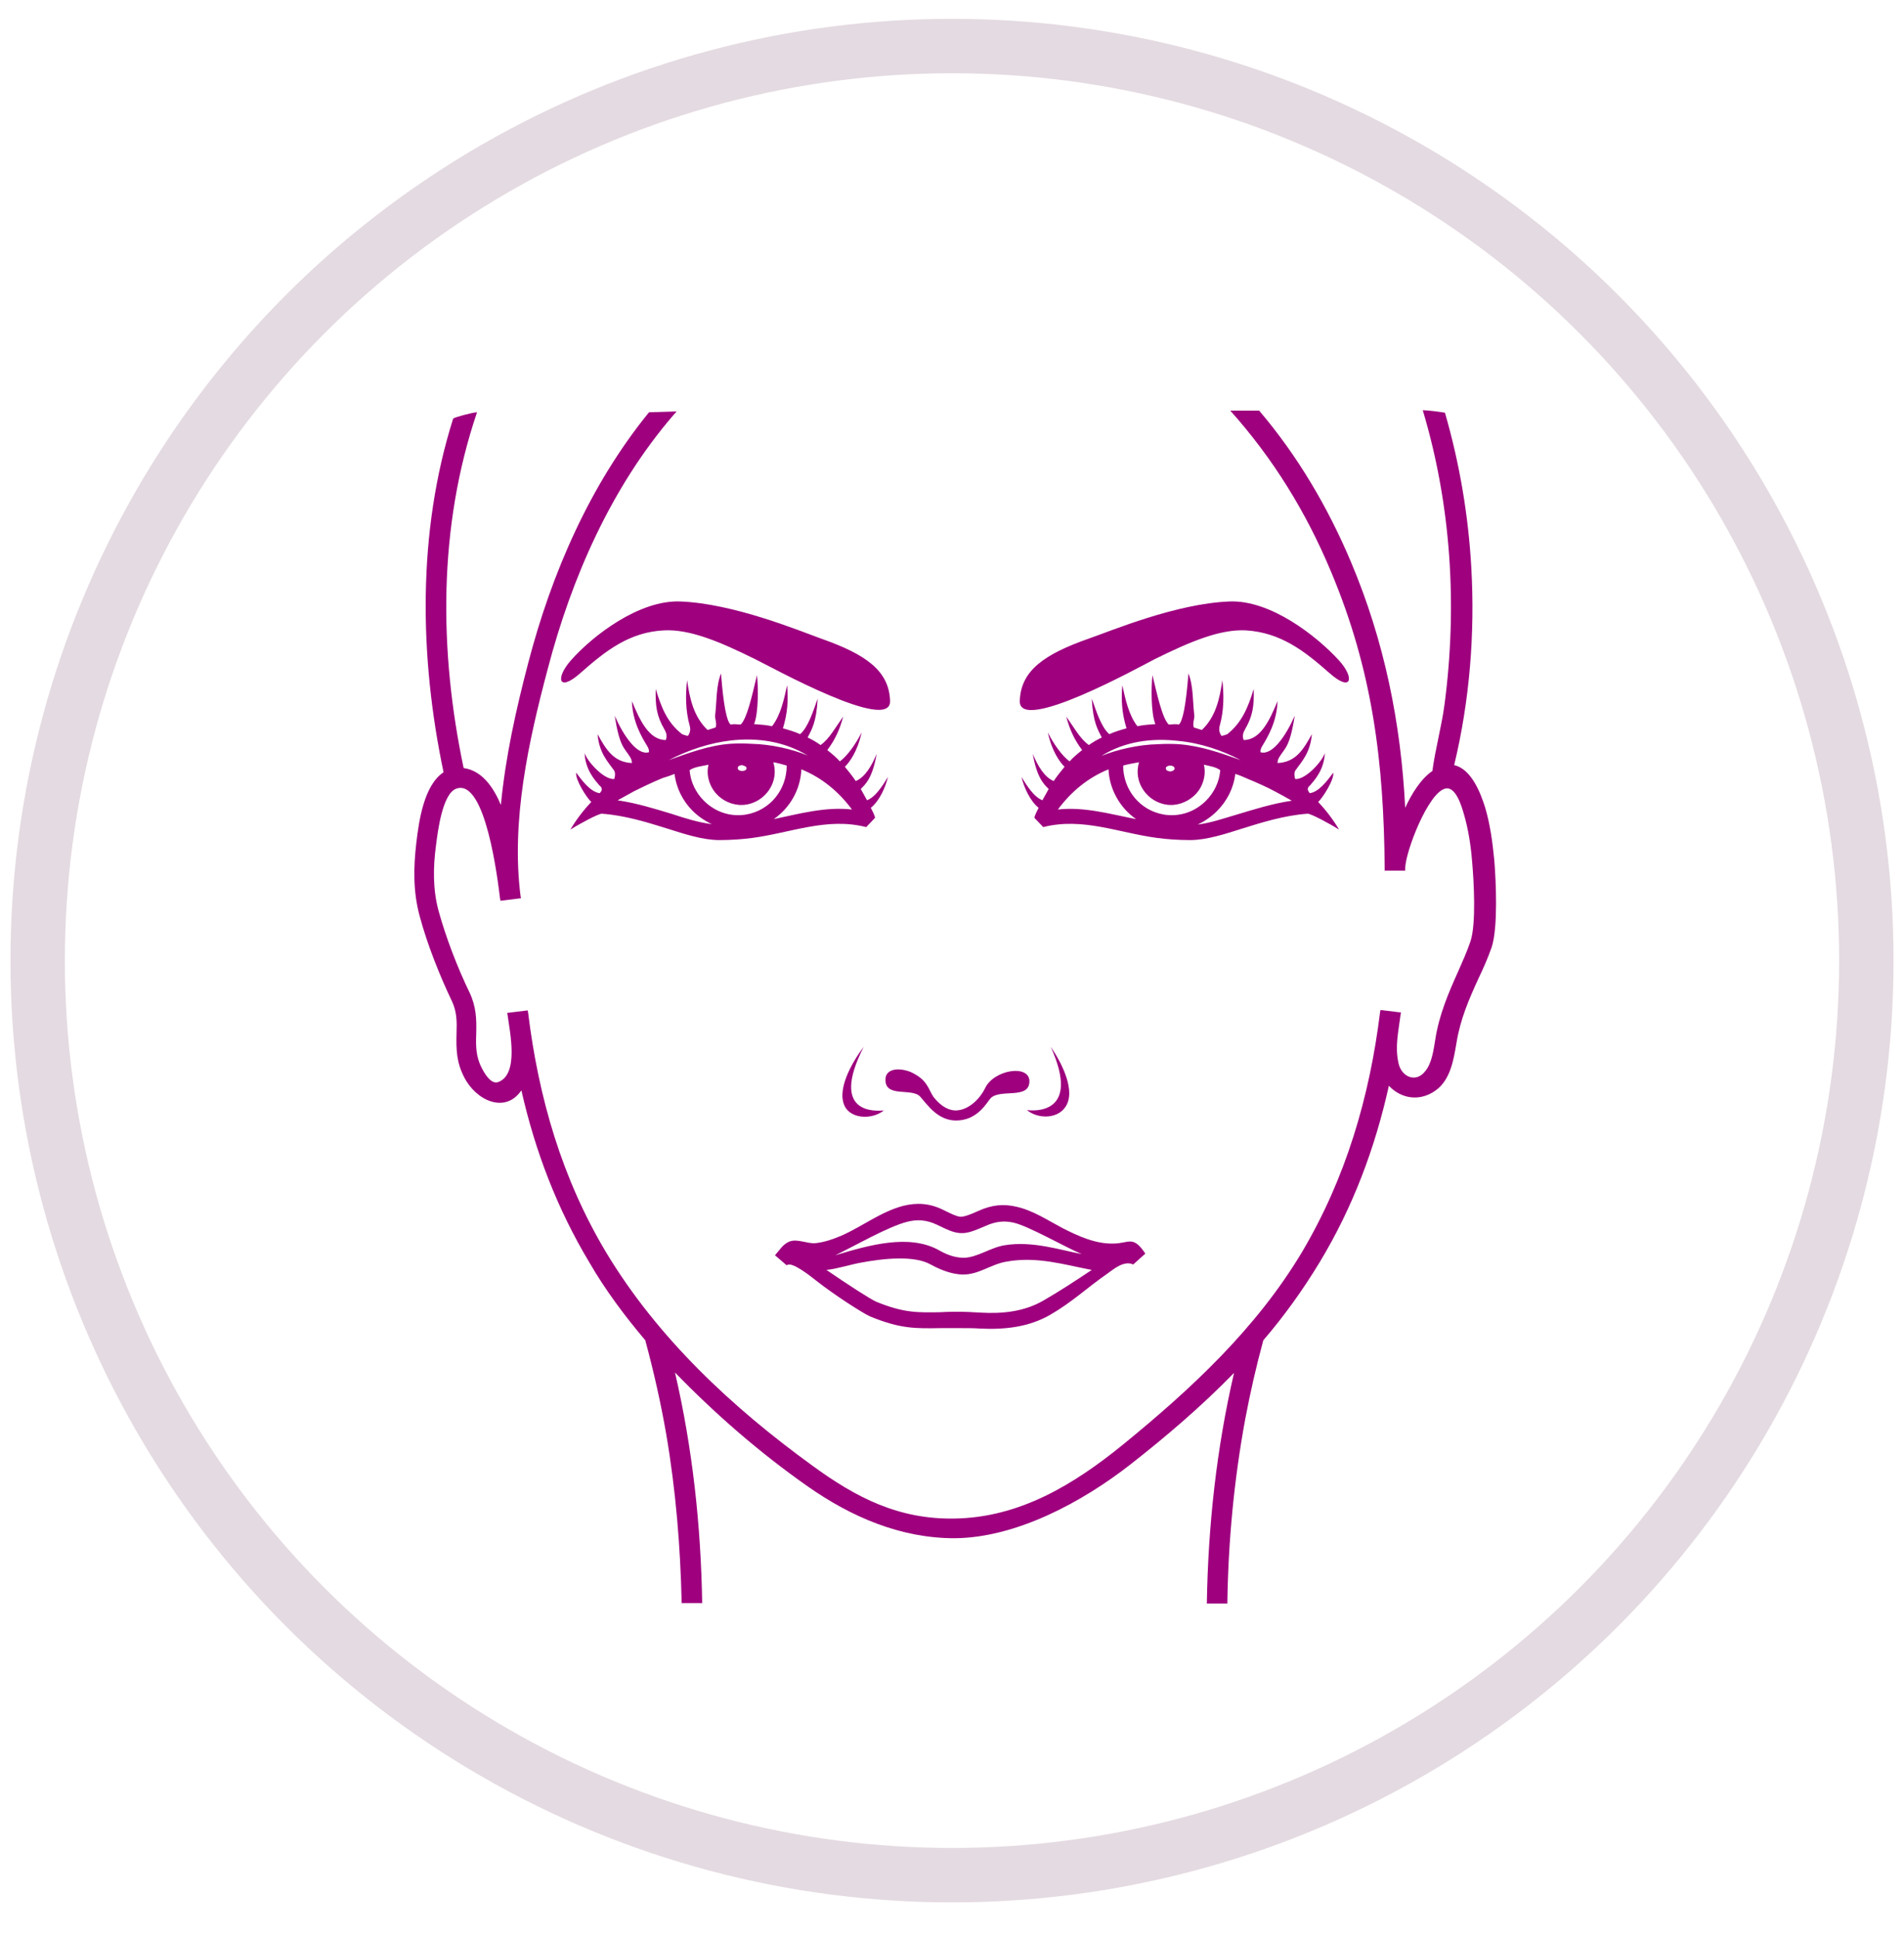 <?xml version="1.0" encoding="utf-8"?>
<!-- Generator: Adobe Illustrator 19.0.0, SVG Export Plug-In . SVG Version: 6.00 Build 0)  -->
<svg version="1.1" id="Isolation_Mode" xmlns="http://www.w3.org/2000/svg" xmlns:xlink="http://www.w3.org/1999/xlink" x="0px"
	 y="0px" viewBox="0 0 455 463" style="enable-background:new 0 0 455 463;" xml:space="preserve">
<style type="text/css">
	.st0{fill:none;stroke:#E4DAE1;stroke-width:13;stroke-miterlimit:10;}
	.st1{fill-rule:evenodd;clip-rule:evenodd;fill:#9E007E;}
</style>
<circle class="st0" cx="227.5" cy="229.5" r="218.5"/>
<g>
	<path class="st1" d="M161.2,184.9c0.4,3.4,2,6.5,4.3,8.8c1.3,1.3,2.9,2.4,4.6,3.2c-3.2-0.4-6.4-1.4-9.4-2.4
		c-4-1.2-8.4-2.6-13.1-3.3c1.3-0.7,2.5-1.4,3.8-2.1c2.2-1.1,4.5-2.2,6.9-3.2C159.3,185.6,160.2,185.3,161.2,184.9L161.2,184.9z
		 M154.2,320.2c2,7.4,3.7,14.9,5,22.4c2.3,13.4,3.4,26.9,3.7,40.4h4.9c-0.3-18.5-2.3-37-6.5-55.1c9.7,10,20.3,19.2,31.7,27.2
		c10.4,7.3,22.2,12.4,35.1,12.4c14.8-0.1,30.6-8.7,42-17.6c8.7-6.8,17.1-14,24.8-21.9c-4.2,18.1-6.2,36.6-6.5,55.1h4.9
		c0.2-14.8,1.6-29.6,4.3-44.2c1.2-6.3,2.6-12.5,4.3-18.7c5-5.8,9.5-12.1,13.5-18.7c7.9-13.1,13.2-27.2,16.5-42.1
		c3,3.2,7.5,3.8,11.2,1.1c3.6-2.6,4.3-7.5,5-11.6c0.9-5.4,2.9-10.1,5.2-15.1c1.2-2.5,2.3-5,3.2-7.6c1.5-4.8,1-15.6,0.6-20.6
		c-0.4-4.2-1-8.7-2.2-12.7c-1.1-3.5-3.3-9.2-7.4-10.1c3.7-15.3,5-31.5,4.1-47.2c-0.7-12.5-2.8-24.9-6.3-37c-1.8-0.3-3.5-0.5-5.3-0.6
		c6.8,22.7,8.3,46.8,5.2,70.3c-0.7,5.3-2.2,10.6-2.9,15.9c-2.7,1.8-5,5.5-6.5,8.8c-1-20.2-5-39.9-12.9-58.6
		c-5.5-13.1-12.8-25.5-22-36.3H294c10.2,11.4,18.1,24.2,24,38.3c10,23.7,12.7,45.6,12.9,71.1l0,0.5l4.9,0l0-0.5
		c0-3.9,5.5-18.2,9.6-19.1c2.5-0.6,3.9,4.3,4.4,6c1.1,3.7,1.7,7.7,2,11.5c0.4,4.5,1,14.8-0.4,19c-0.8,2.4-1.9,4.8-2.9,7.1
		c-2.4,5.3-4.6,10.5-5.5,16.3c-0.4,2.4-0.8,5.7-2.4,7.6c-2.2,2.9-5.7,1.4-6.4-1.9c-0.9-4,0-7.6,0.5-11.6l0.1-0.5l-4.9-0.6l-0.1,0.5
		c-2.5,20.3-8.2,39.7-18.7,57.4c-10.9,18.2-26.4,32.6-42.7,45.9c-11.8,9.6-24.8,17.5-40.4,17.7c-13.3,0.2-23.4-5-33.8-12.6
		c-19.2-13.9-37-30.5-49.3-50.9c-10.6-17.7-16.2-37-18.7-57.4l-0.1-0.5l-4.9,0.6l0.1,0.5c0.5,3.9,2.8,14.1-2.2,16
		c-1.8,0.7-3.4-2.2-4-3.4c-1.4-2.7-1.4-5.2-1.3-8.1c0.1-3.6,0-6.5-1.6-9.9c-2.9-6-5.6-13-7.4-19.5c-1.4-5.2-1.3-10.5-0.6-15.7
		c0.4-3.1,1.5-12.4,4.9-13.5c7-2.4,9.9,22.2,10.4,26.3l0.1,0.5l4.9-0.6l-0.1-0.5c-2.3-18,1.9-37,6.5-54.3
		c5.7-21.8,15.2-43.4,30-60.6l0.8-0.9l-6.6,0.2c-14.1,17.3-23.3,38.5-28.9,60c-2.9,11.1-5.4,22.3-6.5,33.8c-1.7-4-4.4-8.2-8.9-8.8
		c-5.9-28-6.1-57.6,3.2-85c-1,0-5.4,1.2-5.7,1.5c-8.6,27.1-8.1,57-2.3,84.5c-4.7,3.1-5.9,11.7-6.5,16.8c-0.7,6-0.8,11.7,0.8,17.6
		c1.8,6.7,4.7,14,7.7,20.3c1.2,2.5,1.2,5,1.1,7.7c-0.1,3.9,0,6.9,1.8,10.4c2.8,5.6,9.8,8.9,13.7,3.2c3.3,14.6,8.6,28.4,16.3,41.2
		C144.6,308.1,149.2,314.3,154.2,320.2L154.2,320.2z M251.1,250.1c2.6,3.8,6.2,10.7,3.4,14.5c-2,2.8-6.6,2.7-9.1,0.6
		C246.8,265.4,258.5,266.5,251.1,250.1L251.1,250.1z M206.4,250.1c-8.4,16.5,3.3,15.3,4.8,15.2c-2.6,2.1-7.3,2.1-9.1-0.6
		C199.6,260.7,203.6,253.8,206.4,250.1L206.4,250.1z M221.4,259.1c0.7,1,1,2,1.7,3c1.2,1.5,2.9,3.1,5.2,3.2c3.4,0,6.1-3.2,7.1-5.3
		c2.1-4.5,10.7-5.8,10.6-1.6c-0.1,4.3-6.8,1.7-9.2,3.9c-0.9,0.9-3.1,5.5-8.5,5.4c-4.3-0.1-6.7-3.8-8.4-5.7c-2-2.2-8.5,0.4-8.3-4.2
		c0.1-2.5,3.2-2.8,6-1.7C219.1,256.8,220.5,257.7,221.4,259.1L221.4,259.1z M258.5,299.6c-5-0.9-11.7-3.2-18.4-2.1
		c-3.3,0.5-6.5,2.9-9.7,3c-1.6,0-3.6-0.4-6-1.8c-7.2-4-16.8-1.2-24.8,1.2c4.2-2,12.7-6.9,17.2-8c2.3-0.6,4.6-0.5,7.1,0.7
		c2.5,1.2,3.9,1.9,5.6,2c1.7,0.1,3.2-0.5,6-1.7c2.4-1.1,4.5-1.3,6.7-0.8C245.8,292.9,254.8,298.1,258.5,299.6L258.5,299.6z
		 M260.9,303.4c-3.9,2.6-7.7,5.1-11.7,7.4c-4.6,2.6-9.7,3.1-14.9,2.8c-1.6-0.1-3.4-0.2-5.2-0.2c-1.2,0-2.8,0-4.3,0.1
		c-5.5,0.1-8.8,0.2-15.4-2.5c-1.4-0.6-7.1-4.3-11.9-7.6c2.7-0.3,5.4-1.2,8-1.7c5.8-1.1,13-1.8,16.9,0.4c3.1,1.7,5.5,2.3,7.5,2.4
		c4,0.1,6.9-2.5,10.7-3.1C247.9,300.1,254.5,302.2,260.9,303.4L260.9,303.4z M185.2,299.9c1-1.1,1.9-2.7,3.5-3.3
		c1.9-0.7,4.3,0.6,6.2,0.4c2-0.2,4.1-0.9,6.2-1.8c5-2.2,9.4-5.7,14.7-7.1c3.2-0.8,6.3-0.7,9.7,1c2,1,3.1,1.5,4,1.6
		c0.9,0,2.1-0.4,4.3-1.4c3.3-1.5,6.1-1.7,9.1-1c4,0.9,7.4,3.2,11,5.1c3.7,1.9,7.9,3.8,12.1,3.7c3.8,0,4.7-2.1,7.7,2.4l-2.9,2.6
		c-2.3-1.1-5,1.4-6.2,2.2c-4.9,3.4-8.4,6.8-13.6,9.8c-5.2,3-11,3.6-16.9,3.3c-1.4-0.1-3-0.1-5.1-0.1c-1.9,0-3.1,0-4.2,0
		c-6,0.1-9.6,0.2-16.9-2.8c-1.6-0.7-8.5-5.1-12.8-8.5c-1.4-1.1-6-4.8-7.1-3.7L185.2,299.9L185.2,299.9z M295.2,184.9
		c1,0.3,1.9,0.7,2.8,1.1c2.4,1,4.7,2,6.9,3.2c1.3,0.7,2.6,1.4,3.8,2.1c-4.7,0.7-9.1,2.1-13.1,3.3c-3.1,0.9-6.2,2-9.4,2.4
		c1.7-0.8,3.3-1.9,4.6-3.2C293.2,191.4,294.8,188.3,295.2,184.9L295.2,184.9z M313,189.5c2.1-0.3,4-2.7,5.6-4.9c0.3,1.6-2.5,6-3.6,7
		c2,2.1,3.7,4.4,5,6.6c-2.2-1.4-6.7-3.8-7.5-3.8c-5.6,0.4-11,2.1-15.8,3.6c-3.8,1.2-8.3,2.7-12.3,2.7c-2.9,0-5.5-0.2-7.8-0.5
		c-9.2-1.2-17.9-5-27.3-2.6l-2.1-2.2c0-0.5,0.7-1.8,1-2.4c-2.1-1.7-3.5-4.9-4.1-7.4c1.6,2.7,3,4.5,4.4,5.3c0.2,0.1,0.4,0.2,0.6,0.3
		c0.5-0.9,1-1.8,1.5-2.7c-1.1-1.1-2.8-2.6-3.8-8.4c1.2,2.9,2.8,5.6,5,6.5c0.8-1.2,1.7-2.3,2.6-3.4c-1.1-1.1-3-3.6-4-8.2
		c1.4,2.8,3.5,5.7,5.2,6.9c0.9-1,2-1.9,3-2.7c-1.9-2.5-3-5-3.8-8c2,2.8,3.3,5.3,5.4,6.8c1-0.7,2-1.3,3.1-1.8
		c-0.9-1.8-2.1-3.5-2.4-9.3c1.1,3.1,2.3,6.9,4.2,8.5c1.3-0.6,2.7-1,4.1-1.4c-1.1-3.6-1.3-6.6-1-10.3c0.7,3.2,1.5,7.1,3.6,9.8
		c1.4-0.3,2.9-0.4,4.3-0.5c-1.1-2.7-1-9-0.7-11.7c1.2,5,2.4,10.4,3.9,11.8c1,0,1.4-0.2,2.4,0c0.9-0.7,1.7-4.4,2.3-12.2
		c1.2,3,1,6.7,1.4,10c0.1,0.8-0.5,2-0.1,2.9c0.4,0.1,1.5,0.5,1.9,0.6c3.3-3.1,4.3-7.5,4.9-11.9c0.4,3.4,0.4,7.2-0.6,10.8
		c-0.3,1-0.1,1.8,0.4,2.5c0.3,0,1.2-0.3,1.4-0.4c3.5-2.8,5-6.5,6.3-10.8c0.1,4.1-0.2,6.4-2.1,9.7c-0.4,0.7-0.7,1.5-0.3,2.5
		c4,0,6.2-4.7,8.1-9.3c-0.2,5-2.3,8.5-3.7,10.8c-0.3,0.5-0.4,0.9-0.4,1.4c2.8,0.9,6.1-3.9,8.2-8.7c-1.2,7.6-2.3,7.6-3.7,9.9
		c-0.3,0.5-0.4,0.9-0.4,1.4c4.4-0.2,6.2-3.3,8.2-6.9c-0.4,4.5-2.4,6.5-3.9,8.6c-0.4,0.6-0.3,1.4-0.1,2.1c2.4,0.3,6.5-4.2,7.1-6.2
		c-0.2,4.1-2.5,6.5-3.5,7.7C312.2,188.3,312.5,188.9,313,189.5L313,189.5z M271.5,195.7c-6.2-1.2-12.3-3-18.7-2.3
		c3.2-4.3,7.2-7.6,12.1-9.6C265.1,188.5,267.6,193,271.5,195.7L271.5,195.7z M286.5,188.8c1.2-1.8,1.7-4,1.2-6.1
		c1.3,0.3,2.8,0.5,3.9,1.3c-0.2,2.8-1.5,5.4-3.4,7.3c-2.8,2.8-6.5,3.9-10.1,3.3c-5.8-1-9.7-6-9.7-11.7c1-0.3,2.7-0.6,3.8-0.8
		c-0.7,2.3-0.3,4.7,1,6.6c1.6,2.4,4.4,3.8,7.2,3.6C282.8,192.1,285.1,190.8,286.5,188.8L286.5,188.8z M296.5,181.6
		c-4.8-1.7-9.5-3.4-14.8-3.8c-1.6-0.1-3.3-0.1-5,0c-4.7,0.1-9.8,1.3-13.5,2.8c5.6-3.5,12-4.3,18.3-3.6
		C286.8,177.5,291.9,179.2,296.5,181.6L296.5,181.6z M278.6,183.6c-0.1-0.5,0.7-0.7,1.1-0.7c0.3,0,1,0.2,1,0.7c0,0.4-0.6,0.7-1,0.7
		C279.3,184.3,278.6,184.1,278.6,183.6L278.6,183.6z M243.7,167.5c0.2-7.3,5.9-11.2,16.4-14.9c5.5-1.9,20.9-8.4,33.7-8.9
		c9.8-0.4,20.8,8.2,26.2,14.1c3.8,4.2,3,7.7-2.3,3c-6-5.3-11.7-9.7-20-10.2c-6.2-0.3-13.3,2.7-21.8,6.9
		C272.2,159.4,243.5,175.3,243.7,167.5L243.7,167.5z M143.3,189.5c-2.1-0.3-4-2.7-5.6-4.9c-0.3,1.6,2.5,6,3.6,7
		c-2,2.1-3.7,4.4-5,6.6c2.2-1.4,6.7-3.8,7.5-3.8c5.6,0.4,11,2.1,15.8,3.6c3.8,1.2,8.3,2.7,12.3,2.7c2.9,0,5.5-0.2,7.8-0.5
		c9.2-1.2,17.9-5,27.3-2.6l2.1-2.2c0-0.5-0.7-1.8-1-2.4c2.1-1.7,3.5-4.9,4.1-7.4c-1.6,2.7-3,4.5-4.4,5.3c-0.2,0.1-0.4,0.2-0.6,0.3
		c-0.5-0.9-1-1.8-1.5-2.7c1.1-1.1,2.8-2.6,3.8-8.4c-1.2,2.9-2.8,5.6-5,6.5c-0.8-1.2-1.7-2.3-2.6-3.4c1.1-1.1,3-3.6,4-8.2
		c-1.4,2.8-3.5,5.7-5.2,6.9c-0.9-1-2-1.9-3-2.7c1.9-2.5,3-5,3.8-8c-2,2.8-3.3,5.3-5.4,6.8c-1-0.7-2-1.3-3.1-1.8
		c0.9-1.8,2.1-3.5,2.4-9.3c-1.1,3.1-2.3,6.9-4.2,8.5c-1.3-0.6-2.7-1-4.1-1.4c1.1-3.6,1.3-6.6,1-10.3c-0.7,3.2-1.5,7.1-3.6,9.8
		c-1.4-0.3-2.9-0.4-4.3-0.5c1.1-2.7,1-9,0.7-11.7c-1.2,5-2.4,10.4-3.9,11.8c-1,0-1.4-0.2-2.4,0c-0.9-0.7-1.7-4.4-2.3-12.2
		c-1.2,3-1,6.7-1.4,10c-0.1,0.8,0.5,2,0.1,2.9c-0.4,0.1-1.5,0.5-1.9,0.6c-3.3-3.1-4.3-7.5-4.9-11.9c-0.4,3.4-0.4,7.2,0.6,10.8
		c0.3,1,0.1,1.8-0.4,2.5c-0.3,0-1.2-0.3-1.4-0.4c-3.6-2.8-5-6.5-6.3-10.8c-0.1,4.1,0.2,6.4,2.1,9.7c0.4,0.7,0.7,1.5,0.3,2.5
		c-4,0-6.2-4.7-8.1-9.3c0.2,5,2.3,8.5,3.7,10.8c0.3,0.5,0.4,0.9,0.4,1.4c-2.8,0.9-6.1-3.9-8.2-8.7c1.2,7.6,2.3,7.6,3.7,9.9
		c0.3,0.5,0.4,0.9,0.4,1.4c-4.4-0.2-6.2-3.3-8.2-6.9c0.4,4.5,2.4,6.5,3.9,8.6c0.4,0.6,0.3,1.4,0.1,2.1c-2.4,0.3-6.5-4.2-7.1-6.2
		c0.2,4.1,2.5,6.5,3.5,7.7C144.1,188.3,143.9,188.9,143.3,189.5L143.3,189.5z M184.9,195.7c3.9-2.7,6.4-7.1,6.6-11.9
		c4.9,2,8.9,5.3,12.1,9.6C197.2,192.7,191.1,194.4,184.9,195.7L184.9,195.7z M170.5,188.8c-1.2-1.8-1.7-4-1.2-6.1
		c-1.3,0.3-3.4,0.5-4.5,1.3c0.2,2.8,1.5,5.4,3.4,7.3c2.8,2.8,6.5,3.9,10.1,3.3c5.8-1,9.7-6,9.7-11.7c-1-0.3-2.1-0.6-3.2-0.8
		c0.7,2.3,0.3,4.7-1,6.6c-1.6,2.4-4.4,3.8-7.2,3.6C174.1,192.1,171.9,190.8,170.5,188.8L170.5,188.8z M159.8,181.6
		c4.7-2.4,9.7-4.1,14.9-4.7c6.3-0.7,12.7,0.2,18.3,3.6c-3.6-1.5-8.7-2.7-13.5-2.8c-1.7-0.1-3.4-0.1-5,0
		C169.3,178.1,164.6,179.9,159.8,181.6L159.8,181.6z M178.4,183.6c-0.1,0.5-0.7,0.6-1.1,0.6c-0.4,0-1-0.2-1-0.7c0-0.5,0.6-0.7,1-0.7
		C177.7,182.9,178.5,183.1,178.4,183.6L178.4,183.6z M212.7,167.5c0.2,7.7-28.5-8.2-32.2-10c-8.5-4.2-15.6-7.2-21.8-6.9
		c-8.3,0.4-14,4.9-20,10.2c-5.3,4.7-6,1.2-2.3-3c5.3-6,16.4-14.5,26.2-14.1c12.7,0.5,28.2,6.9,33.7,8.9
		C206.8,156.3,212.5,160.2,212.7,167.5z"/>
</g>
</svg>
